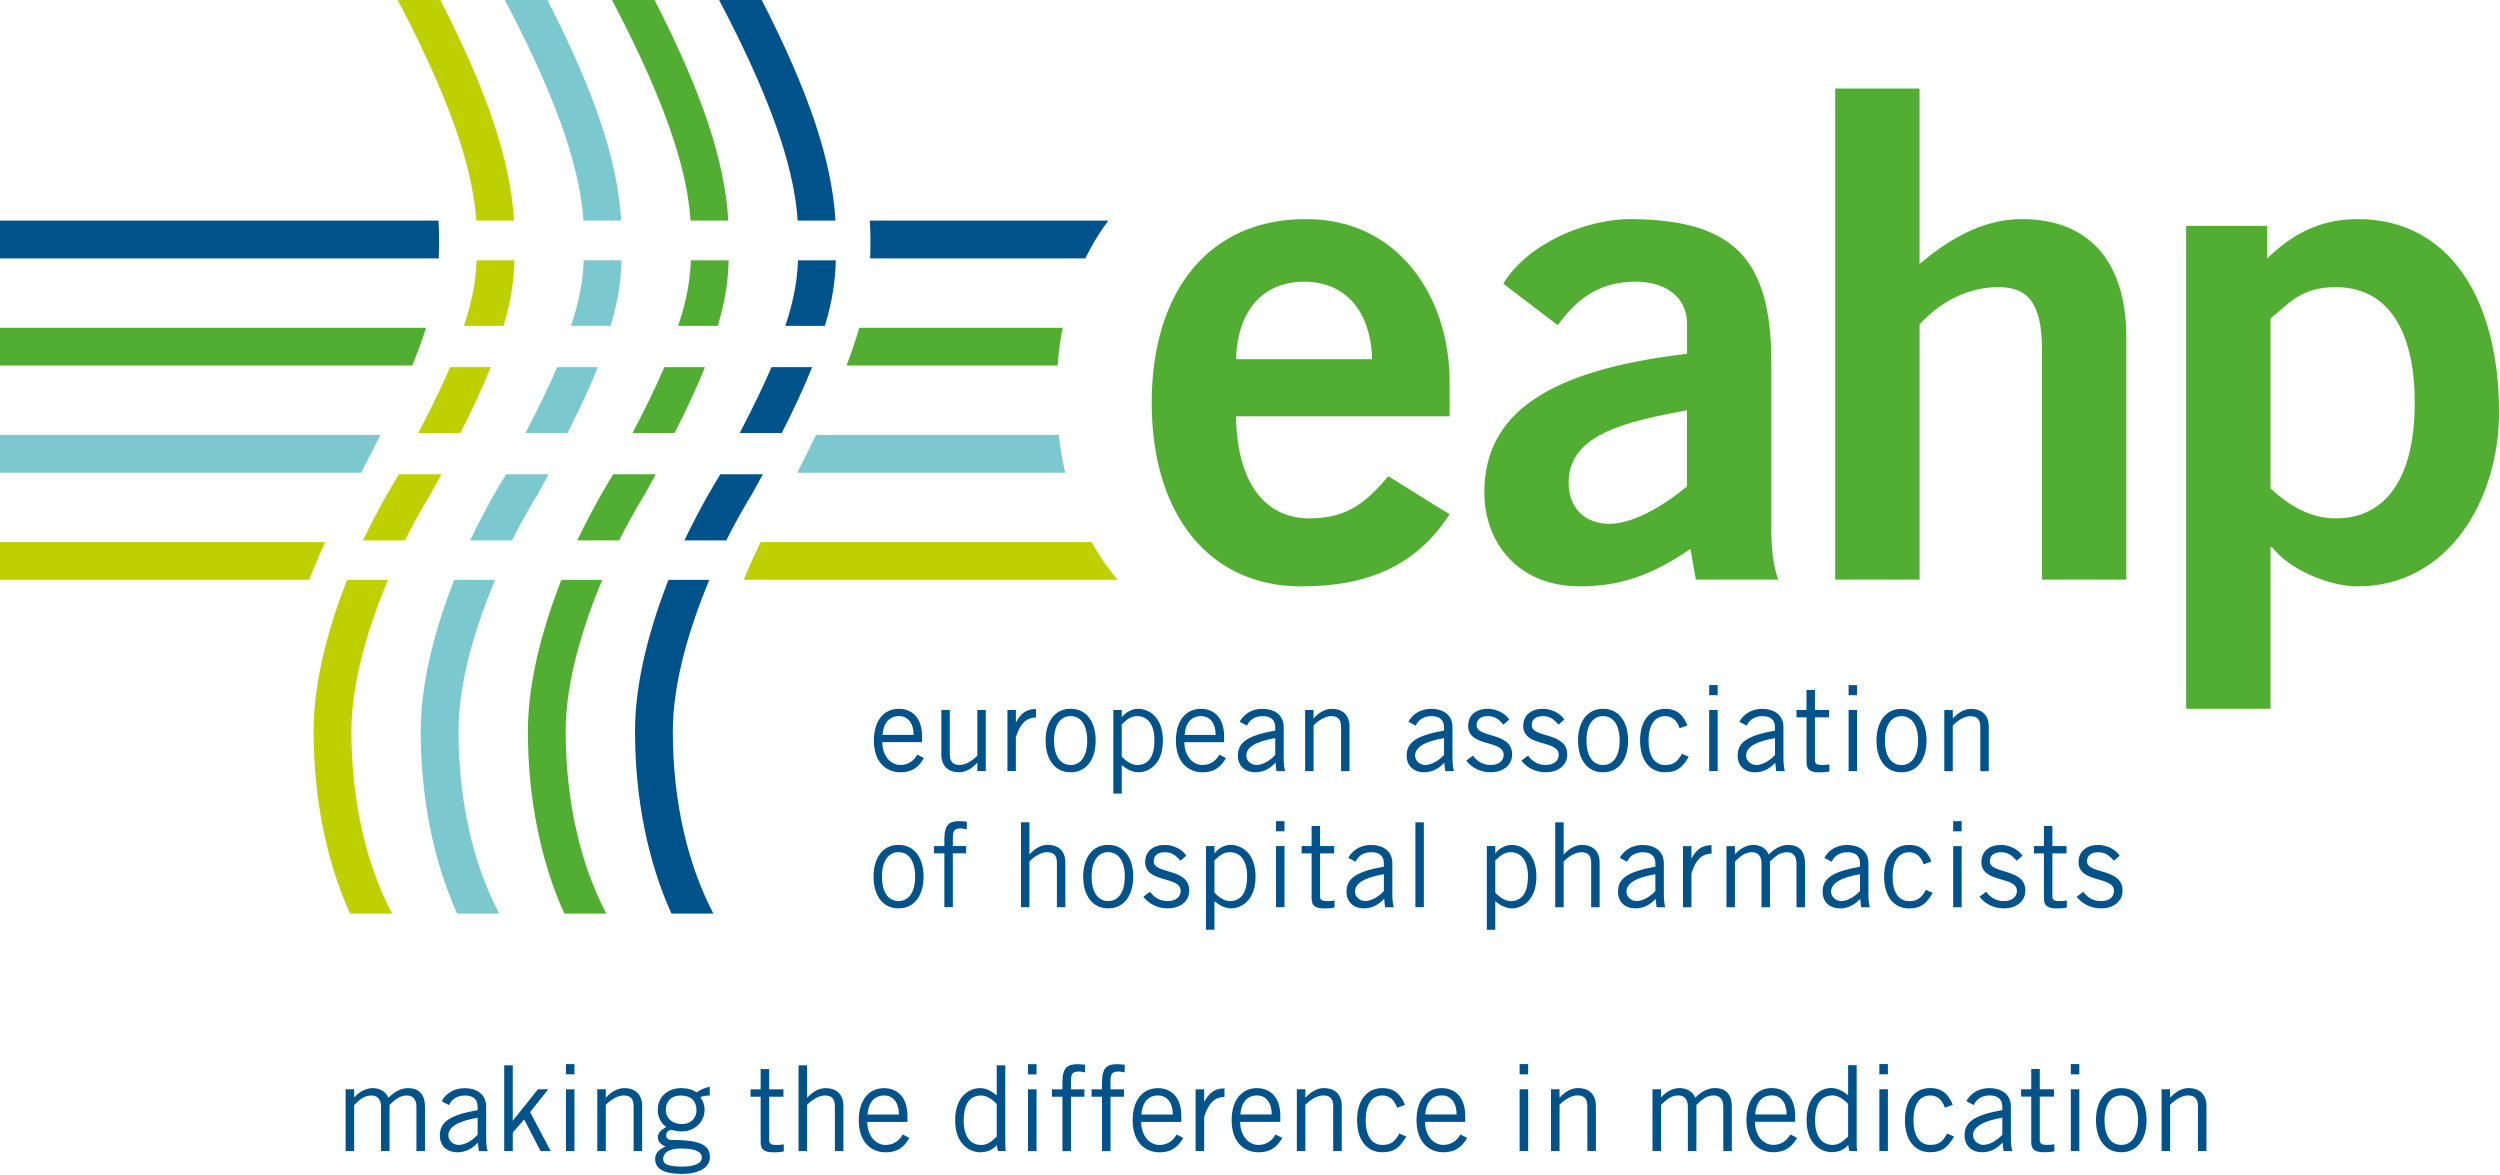 <svg width="864" height="406" viewBox="0 0 864 406" fill="none" xmlns="http://www.w3.org/2000/svg">
<g clip-path="url(#clip0_2001_12883)">
<path d="M0 187.33V200.39H106.86C108.68 195.73 110.55 191.34 112.38 187.33H0Z" fill="#BED000"/>
<path d="M177.78 89.98H164.7C164.47 96.18 163.57 102.94 160.33 112.61H174.01C176.84 103.27 177.59 96.41 177.78 89.98Z" fill="#BED000"/>
<path d="M148.709 170.93L148.889 170.62C150.179 168.3 151.389 166.08 152.559 163.91H137.829C137.699 164.16 137.569 164.39 137.429 164.64C136.509 166.1 131.239 174.62 125.439 186.77H139.919C144.719 177.28 148.609 171.1 148.709 170.94" fill="#BED000"/>
<path d="M169.601 126.88H155.551C152.791 133.3 149.211 140.77 144.551 149.64H159.101C163.591 140.81 167.011 133.33 169.601 126.88Z" fill="#BED000"/>
<path d="M211.03 112.61C213.86 103.27 214.61 96.41 214.8 89.98H201.72C201.48 96.18 200.59 102.94 197.35 112.61H211.03Z" fill="#7BC9CE"/>
<path d="M185.93 170.62C187.22 168.3 188.42 166.08 189.6 163.91H174.87C174.74 164.15 174.61 164.39 174.47 164.64C173.55 166.1 168.28 174.61 162.48 186.76H176.95C181.76 177.27 185.64 171.09 185.74 170.93L185.93 170.62Z" fill="#7BC9CE"/>
<path d="M206.63 126.88H192.57C189.81 133.3 186.24 140.77 181.58 149.64H196.13C200.62 140.81 204.04 133.33 206.63 126.88Z" fill="#7BC9CE"/>
<path d="M0 150.31V163.38H124.78C127.23 158.73 129.47 154.38 131.49 150.31H0Z" fill="#7BC9CE"/>
<path d="M248.061 112.61C250.891 103.27 251.641 96.41 251.831 89.98H238.751C238.511 96.18 237.621 102.94 234.381 112.61H248.061Z" fill="#52AE32"/>
<path d="M218.609 149.64H233.149C237.629 140.81 241.059 133.33 243.659 126.88H229.599C226.839 133.3 223.269 140.77 218.609 149.64Z" fill="#52AE32"/>
<path d="M222.77 170.93L222.96 170.62C224.25 168.3 225.46 166.08 226.63 163.91H211.9C211.77 164.16 211.64 164.39 211.5 164.64C210.58 166.1 205.31 174.62 199.51 186.76H213.99C218.79 177.27 222.67 171.09 222.78 170.93" fill="#52AE32"/>
<path d="M0 113.28V126.34H142.48C144.47 121.46 146.03 117.15 147.26 113.28H0Z" fill="#52AE32"/>
<path d="M271.41 112.61H285.09C287.92 103.27 288.67 96.41 288.86 89.98H275.78C275.54 96.18 274.65 102.94 271.41 112.61Z" fill="#00538A"/>
<path d="M248.519 164.64C247.599 166.1 242.329 174.62 236.529 186.76H251.009C255.809 177.26 259.689 171.08 259.789 170.92L259.979 170.61C261.259 168.29 262.469 166.07 263.649 163.9H248.919C248.779 164.15 248.649 164.38 248.519 164.63" fill="#00538A"/>
<path d="M255.641 149.64H270.191C274.671 140.81 278.101 133.33 280.691 126.88H266.631C263.871 133.3 260.291 140.77 255.641 149.64Z" fill="#00538A"/>
<path d="M151.53 76.25H0V89.31H151.63C151.72 86.87 151.72 84.48 151.72 82.07C151.72 80.27 151.66 78.34 151.53 76.25Z" fill="#00538A"/>
<path d="M262.88 187.33C261.01 191.21 259 195.63 257.01 200.39H386.29C382.89 196.45 379.86 192.08 377.23 187.33H262.88Z" fill="#BED000"/>
<path d="M282.05 150.31C280.09 154.38 277.92 158.73 275.52 163.38H368.15C367.17 159.19 366.42 154.83 365.91 150.31H282.04H282.05Z" fill="#7BC9CE"/>
<path d="M296.961 113.28C295.841 117.19 294.411 121.49 292.561 126.34H365.501C365.841 121.84 366.431 117.48 367.241 113.28H296.971H296.961Z" fill="#52AE32"/>
<path d="M300.609 76.25C300.719 78.21 300.809 80.15 300.809 82.07C300.809 84.49 300.809 86.87 300.739 89.31H375.089C377.379 84.61 380.029 80.25 383.029 76.25H300.619H300.609Z" fill="#00538A"/>
<path d="M164.589 76.25H177.649C176.409 55.52 168.569 32.06 152.159 0H137.439C158.569 40.09 163.639 61.98 164.589 76.25Z" fill="#BED000"/>
<path d="M427.179 124.15C427.649 107.22 436.579 97.36 450.689 97.36C464.799 97.36 473.729 107.23 474.199 124.15H427.189H427.179ZM500.989 143.89V131.9C500.989 102.52 483.119 75.49 451.149 75.73C418.009 75.73 398.029 100.41 398.029 139.2C398.029 177.99 418.009 202.66 449.739 202.66C473.249 202.66 489.699 195.13 500.979 177.75L479.819 164.58C472.529 173.04 466.189 179.15 452.549 179.15C438.909 179.15 427.629 169.28 427.159 143.89H500.969H500.989ZM614.519 200.3C612.639 194.9 612.169 188.78 612.169 182.67V125.08C612.169 88.41 598.069 76.43 565.159 75.72C547.299 75.25 527.079 85.12 519.559 98.05L538.369 112.39C544.009 104.63 551.529 97.35 565.169 97.35C575.509 97.35 583.039 102.52 583.039 111.92V122.26C535.559 127.9 512.989 142.48 512.989 170.21C512.989 186.9 524.039 202.65 546.129 202.65C561.409 202.65 572.449 197.72 584.209 189.72L586.089 200.3H614.529H614.519ZM583.019 168.1C576.909 173.27 565.389 181.03 556.219 181.03C547.999 181.03 542.119 175.86 542.119 166.69C542.119 149.53 563.509 145.53 583.019 141.77V168.1ZM663.409 200.3V112.16C668.349 106.52 677.979 99.23 690.679 99.23C700.549 99.23 705.719 104.4 705.719 120.85V200.3H734.859V116.62C734.859 91.7 723.109 75.72 698.659 75.72C684.319 75.72 672.329 83.71 663.399 91.23V30.59H634.249V200.3H663.399H663.409ZM755.549 244.96H784.689V189.02H785.159C791.029 196.78 804.909 202.65 814.769 202.65C846.269 202.65 863.669 172.56 863.669 142.47C863.669 104.39 847.209 75.72 814.769 75.72C801.609 75.72 791.969 81.13 783.509 89.35V78.06H755.539V244.95L755.549 244.96ZM784.689 110.04C790.799 105.34 794.799 99.23 807.259 99.23C824.659 99.23 834.529 113.33 834.529 139.19C834.529 165.05 824.659 179.15 807.259 179.15C797.859 179.15 790.569 174.21 784.689 168.81V110.05V110.04Z" fill="#52AE32"/>
<path d="M201.621 76.25H214.681C213.441 55.52 205.591 32.06 189.191 0H174.471C195.611 40.09 200.681 61.98 201.631 76.25" fill="#7BC9CE"/>
<path d="M238.65 76.25H251.71C250.47 55.52 242.62 32.06 226.22 0H211.5C232.63 40.09 237.7 61.98 238.65 76.25Z" fill="#52AE32"/>
<path d="M275.68 76.25H288.74C287.5 55.52 279.65 32.06 263.25 0H248.52C269.66 40.09 274.73 61.98 275.67 76.25" fill="#00538A"/>
<path d="M121.441 252.68C121.441 235.27 127.591 215.93 134.061 200.4H119.931C113.771 216.2 108.381 235.06 108.381 252.68C108.381 276 112.841 297.73 120.981 315.74H135.491C126.451 298.57 121.451 276.64 121.451 252.68" fill="#BED000"/>
<path d="M158.47 252.68C158.47 235.27 164.62 215.93 171.08 200.4H156.96C150.81 216.2 145.41 235.06 145.41 252.68C145.41 276 149.86 297.74 158 315.74H172.51C163.47 298.57 158.47 276.64 158.47 252.68Z" fill="#7BC9CE"/>
<path d="M195.499 252.68C195.499 235.27 201.659 215.93 208.119 200.4H193.989C187.839 216.2 182.439 235.06 182.439 252.68C182.439 276 186.889 297.74 195.029 315.74H209.539C200.499 298.57 195.499 276.64 195.499 252.68Z" fill="#52AE32"/>
<path d="M232.531 252.68C232.531 235.27 238.681 215.93 245.141 200.4H231.011C224.861 216.2 219.461 235.06 219.461 252.68C219.461 276 223.911 297.74 232.051 315.74H246.561C237.521 298.57 232.521 276.64 232.521 252.68" fill="#00538A"/>
<path d="M316.271 302.96C316.271 308.4 314.031 311.41 310.541 311.41C307.051 311.41 304.811 308.41 304.811 302.96C304.811 297.51 307.041 294.51 310.541 294.51C314.041 294.51 316.271 297.52 316.271 302.96ZM319.191 302.96C319.191 296.87 316.301 291.99 310.541 291.99C304.781 291.99 301.891 296.87 301.891 302.96C301.891 309.05 304.771 313.93 310.541 313.93C316.311 313.93 319.191 309.05 319.191 302.96ZM329.301 313.52V294.91H333.891V292.39H329.301V289.3C329.301 286.95 330.031 286.3 332.021 286.3C332.671 286.3 333.441 286.5 334.131 286.59V283.99C333.281 283.91 332.381 283.79 331.531 283.79C328.081 283.79 326.371 285.01 326.371 290V292.4H322.801V294.92H326.371V313.53H329.301V313.52ZM352.851 284.19V313.52H355.771V297.72C357.111 296.3 359.631 294.51 361.821 294.51C364.011 294.51 365.271 295.44 365.271 298.25V313.52H368.191V298.16C368.191 293.61 365.231 291.98 362.101 291.98C359.701 291.98 357.511 293.36 355.851 295.23H355.771V284.18H352.851V284.19ZM388.721 302.96C388.721 308.4 386.481 311.41 382.991 311.41C379.501 311.41 377.261 308.41 377.261 302.96C377.261 297.51 379.501 294.51 382.991 294.51C386.481 294.51 388.721 297.52 388.721 302.96ZM391.641 302.96C391.641 296.87 388.751 291.99 382.991 291.99C377.231 291.99 374.341 296.87 374.341 302.96C374.341 309.05 377.221 313.93 382.991 313.93C388.761 313.93 391.641 309.05 391.641 302.96ZM395.141 309.91C397.091 312.51 400.301 313.93 403.591 313.93C407.411 313.93 410.991 311.86 410.991 307.75C410.991 299.87 398.721 302.23 398.721 297.64C398.721 295.77 400.061 294.52 402.531 294.52C404.811 294.52 406.351 295.49 407.971 297.48L410.001 295.7C408.581 293.55 405.531 292.05 402.771 292C398.711 291.96 395.911 294.04 395.781 297.69C395.541 305.41 408.051 302.56 408.051 307.92C408.051 309.71 406.671 311.41 403.501 311.41C400.861 311.41 398.831 310.15 397.441 308.17L395.131 309.91H395.141ZM419.711 321.32V311.49L419.871 311.57C421.491 312.91 423.441 313.93 425.431 313.93C429.011 313.93 433.921 311.17 433.921 302.96C433.921 294.75 429.011 291.99 425.271 291.99C423.241 291.99 420.891 293.29 419.791 294.88H419.711V292.4H416.781V321.32H419.711ZM419.711 297.36C421.781 295.32 423.161 294.52 425.031 294.52C428.681 294.52 431.001 297.44 431.001 302.8C431.001 309.18 428.441 311.41 425.031 311.41C423.281 311.41 421.291 310.23 419.711 308.48V297.35V297.36ZM440.991 313.53H443.921V292.41H440.991V313.53ZM440.991 287.29H443.921V283.79H440.991V287.29ZM449.841 292.41V294.93H453.291V310.45C453.291 313.13 454.631 313.95 457.801 313.95C459.511 313.95 460.681 313.79 461.211 313.62V311.22C460.441 311.34 459.591 311.42 458.611 311.42C456.901 311.42 456.211 310.93 456.211 309.96V294.93H461.091V292.41H456.211V285.46H453.291V292.41H449.841ZM468.521 297.81C469.091 296.39 470.671 294.52 473.921 294.52C476.441 294.52 478.261 295.57 478.261 298.38V299.52C468.881 301.19 465.351 303.5 465.351 308.13C465.351 311.98 468.111 313.94 471.361 313.94C474.611 313.94 476.881 312.23 478.351 310.61L478.681 313.54H481.681C481.401 312.44 481.191 311.3 481.191 308.99V298.35C481.191 293.72 477.451 292.01 473.881 292.01C469.901 292.01 467.301 294.05 465.961 296.48L468.521 297.82V297.81ZM478.271 307.92C476.571 309.87 473.891 311.41 471.781 311.41C470.151 311.41 468.281 310.11 468.281 308.17C468.281 305.24 471.571 303.29 478.271 302.11V307.92ZM489.161 313.53H492.081V284.2H489.161V313.53ZM516.771 321.33V311.5L516.931 311.58C518.551 312.92 520.511 313.94 522.491 313.94C526.071 313.94 530.981 311.18 530.981 302.97C530.981 294.76 526.071 292 522.331 292C520.301 292 517.951 293.3 516.851 294.89H516.771V292.41H513.851V321.33H516.771ZM516.771 297.37C518.841 295.33 520.221 294.53 522.091 294.53C525.751 294.53 528.061 297.45 528.061 302.81C528.061 309.19 525.511 311.42 522.091 311.42C520.341 311.42 518.351 310.24 516.771 308.49V297.36V297.37ZM537.481 284.21V313.54H540.401V297.74C541.741 296.32 544.261 294.53 546.451 294.53C548.641 294.53 549.911 295.46 549.911 298.27V313.54H552.831V298.18C552.831 293.63 549.861 292 546.741 292C544.341 292 542.151 293.38 540.481 295.25H540.401V284.2H537.481V284.21ZM562.341 297.82C562.911 296.4 564.491 294.53 567.751 294.53C570.271 294.53 572.101 295.58 572.101 298.39V299.53C562.711 301.2 559.181 303.51 559.181 308.14C559.181 311.99 561.941 313.95 565.191 313.95C568.441 313.95 570.721 312.24 572.181 310.62L572.511 313.55H575.511C575.231 312.45 575.021 311.31 575.021 309V298.36C575.021 293.73 571.281 292.02 567.711 292.02C563.731 292.02 561.131 294.06 559.791 296.49L562.351 297.83L562.341 297.82ZM572.091 307.93C570.381 309.88 567.701 311.42 565.591 311.42C563.961 311.42 562.101 310.12 562.101 308.18C562.101 305.25 565.381 303.3 572.091 302.12V307.93ZM581.641 313.54H584.561V301.84C585.941 297.49 587.851 295.1 591.511 295.02V292.1C588.011 292.1 586.271 293.73 584.641 296.61H584.561V292.43H581.641V313.55V313.54ZM599.591 313.54V297.77C601.181 296.23 602.881 294.53 605.481 294.53C607.351 294.53 608.771 295.58 608.771 298.43V313.54H611.691V297.77C613.281 296.23 614.981 294.53 617.581 294.53C619.441 294.53 620.871 295.58 620.871 298.43V313.54H623.801V298.43C623.801 293.19 620.791 292.01 617.991 292.01C615.511 292.01 613.161 293.35 611.281 295.34C610.511 293.39 608.601 292.01 605.881 292.01C603.851 292.01 601.531 293.07 599.751 295.06L599.591 295.22V292.42H596.671V313.54H599.591ZM633.061 297.82C633.631 296.4 635.211 294.53 638.461 294.53C640.981 294.53 642.811 295.58 642.811 298.39V299.53C633.431 301.2 629.891 303.51 629.891 308.14C629.891 311.99 632.651 313.95 635.901 313.95C639.151 313.95 641.421 312.24 642.891 310.62L643.211 313.55H646.211C645.931 312.45 645.721 311.31 645.721 309V298.36C645.721 293.73 641.991 292.02 638.411 292.02C634.431 292.02 631.831 294.06 630.491 296.49L633.051 297.83L633.061 297.82ZM642.811 307.93C641.101 309.88 638.421 311.42 636.311 311.42C634.681 311.42 632.821 310.12 632.821 308.18C632.821 305.25 636.111 303.3 642.811 302.12V307.93ZM667.511 297.74C666.171 294.45 664.141 292.01 659.791 292.01C654.511 292.01 651.141 296.16 651.141 302.98C651.141 309.8 654.511 313.95 659.791 313.95C663.971 313.95 665.841 312.16 667.961 308.58L665.601 307.53C663.971 310.53 662.471 311.43 659.791 311.43C656.181 311.43 654.071 308.34 654.071 302.98C654.071 297.62 656.181 294.53 659.791 294.53C662.311 294.53 663.971 296.15 664.791 298.71L667.511 297.73V297.74ZM675.021 313.54H677.951V292.42H675.021V313.54ZM675.021 287.3H677.951V283.8H675.021V287.3ZM684.121 309.92C686.071 312.52 689.281 313.94 692.571 313.94C696.391 313.94 699.961 311.87 699.961 307.76C699.961 299.88 687.691 302.24 687.691 297.65C687.691 295.78 689.031 294.53 691.511 294.53C693.781 294.53 695.331 295.5 696.951 297.49L698.981 295.71C697.551 293.56 694.511 292.06 691.751 292.01C687.691 291.97 684.891 294.05 684.771 297.7C684.531 305.42 697.041 302.57 697.041 307.93C697.041 309.72 695.661 311.42 692.491 311.42C689.851 311.42 687.831 310.16 686.441 308.18L684.121 309.92ZM702.931 292.41V294.93H706.381V310.45C706.381 313.13 707.721 313.95 710.891 313.95C712.591 313.95 713.771 313.79 714.301 313.62V311.22C713.531 311.34 712.671 311.42 711.701 311.42C709.991 311.42 709.301 310.93 709.301 309.96V294.93H714.181V292.41H709.301V285.46H706.381V292.41H702.931ZM717.711 309.92C719.661 312.52 722.871 313.94 726.161 313.94C729.981 313.94 733.551 311.87 733.551 307.76C733.551 299.88 721.281 302.24 721.281 297.65C721.281 295.78 722.621 294.53 725.101 294.53C727.381 294.53 728.921 295.5 730.541 297.49L732.571 295.71C731.151 293.56 728.101 292.06 725.341 292.01C721.281 291.97 718.471 294.05 718.351 297.7C718.101 305.42 730.611 302.57 730.611 307.93C730.611 309.72 729.231 311.42 726.071 311.42C723.431 311.42 721.391 310.16 720.011 308.18L717.701 309.92H717.711Z" fill="#00538A"/>
<path d="M317.04 260.8C315.83 262.99 313.79 264.37 311.19 264.37C307.69 264.37 304.93 261.12 304.93 256.49H318.66V254.54C318.66 247.8 315.01 244.96 310.62 244.96C305.43 244.96 302.01 249.11 302.01 255.93C302.01 263.65 306.48 266.9 311.19 266.9C315.9 266.9 317.93 264.38 319.31 261.98L317.04 260.8ZM305.02 253.98C305.26 250.08 307.17 247.48 310.71 247.48C313.88 247.48 315.75 250.08 315.75 253.98H305.02ZM340.68 266.49V245.36H337.76V261.16C336.42 262.58 333.9 264.37 331.71 264.37C329.52 264.37 328.25 263.44 328.25 260.64V245.36H325.33V260.72C325.33 265.27 328.29 266.9 331.42 266.9C333.82 266.9 336.01 265.52 337.68 263.65H337.76V266.49H340.68ZM348.16 266.49H351.08V254.79C352.46 250.44 354.37 248.04 358.03 247.97V245.04C354.54 245.04 352.79 246.67 351.17 249.55H351.09V245.37H348.17V266.5L348.16 266.49ZM375.74 255.93C375.74 261.37 373.5 264.38 370.01 264.38C366.52 264.38 364.28 261.37 364.28 255.93C364.28 250.49 366.51 247.48 370.01 247.48C373.51 247.48 375.74 250.49 375.74 255.93ZM378.66 255.93C378.66 249.83 375.78 244.96 370.01 244.96C364.24 244.96 361.36 249.83 361.36 255.93C361.36 262.03 364.24 266.9 370.01 266.9C375.78 266.9 378.66 262.02 378.66 255.93ZM387.68 274.29V264.46L387.84 264.54C389.46 265.88 391.42 266.9 393.41 266.9C396.99 266.9 401.9 264.14 401.9 255.93C401.9 247.72 396.99 244.96 393.25 244.96C391.22 244.96 388.86 246.26 387.77 247.84H387.69V245.36H384.77V274.28H387.69L387.68 274.29ZM387.68 250.33C389.75 248.3 391.14 247.49 393 247.49C396.65 247.49 398.97 250.41 398.97 255.78C398.97 262.15 396.41 264.39 393 264.39C391.25 264.39 389.26 263.21 387.68 261.47V250.34V250.33ZM421.43 260.81C420.21 263 418.18 264.38 415.58 264.38C412.09 264.38 409.32 261.13 409.32 256.5H423.05V254.55C423.05 247.81 419.39 244.97 415.01 244.97C409.81 244.97 406.4 249.12 406.4 255.94C406.4 263.66 410.87 266.91 415.58 266.91C420.29 266.91 422.32 264.39 423.7 261.99L421.42 260.81H421.43ZM409.41 253.99C409.65 250.09 411.56 247.49 415.1 247.49C418.27 247.49 420.13 250.09 420.13 253.99H409.41ZM430.98 250.78C431.55 249.36 433.13 247.49 436.38 247.49C438.9 247.49 440.73 248.54 440.73 251.35V252.49C431.35 254.16 427.81 256.47 427.81 261.1C427.81 264.96 430.57 266.91 433.82 266.91C437.07 266.91 439.34 265.2 440.81 263.57L441.13 266.5H444.14C443.85 265.4 443.65 264.26 443.65 261.95V251.31C443.65 246.68 439.92 244.97 436.34 244.97C432.36 244.97 429.76 247 428.42 249.44L430.97 250.79L430.98 250.78ZM440.73 260.89C439.02 262.84 436.34 264.39 434.23 264.39C432.61 264.39 430.73 263.09 430.73 261.14C430.73 258.21 434.02 256.26 440.72 255.09V260.9L440.73 260.89ZM451.05 245.37V266.5H453.97V250.7C455.31 249.28 457.83 247.49 460.02 247.49C462.21 247.49 463.47 248.42 463.47 251.22V266.5H466.39V251.15C466.39 246.6 463.43 244.97 460.3 244.97C457.9 244.97 455.71 246.35 454.04 248.22H453.96V245.37H451.04H451.05ZM489.31 250.78C489.88 249.36 491.46 247.49 494.71 247.49C497.23 247.49 499.06 248.54 499.06 251.35V252.49C489.68 254.16 486.14 256.47 486.14 261.1C486.14 264.96 488.91 266.91 492.16 266.91C495.41 266.91 497.68 265.2 499.14 263.57L499.47 266.5H502.47C502.19 265.4 501.98 264.26 501.98 261.95V251.31C501.98 246.68 498.25 244.97 494.67 244.97C490.69 244.97 488.09 247 486.75 249.44L489.31 250.79V250.78ZM499.06 260.89C497.35 262.84 494.67 264.39 492.56 264.39C490.94 264.39 489.06 263.09 489.06 261.14C489.06 258.21 492.35 256.26 499.06 255.09V260.9V260.89ZM506.74 262.88C508.69 265.48 511.9 266.9 515.19 266.9C519.01 266.9 522.59 264.83 522.59 260.72C522.59 252.84 510.32 255.2 510.32 250.61C510.32 248.74 511.66 247.48 514.14 247.48C516.41 247.48 517.95 248.46 519.58 250.45L521.61 248.66C520.19 246.51 517.14 245 514.38 244.96C510.32 244.92 507.51 246.99 507.4 250.65C507.15 258.37 519.67 255.52 519.67 260.88C519.67 262.67 518.29 264.38 515.12 264.38C512.48 264.38 510.45 263.12 509.07 261.13L506.75 262.88H506.74ZM525.79 262.88C527.74 265.48 530.95 266.9 534.24 266.9C538.06 266.9 541.63 264.83 541.63 260.72C541.63 252.84 529.36 255.2 529.36 250.61C529.36 248.74 530.7 247.48 533.18 247.48C535.45 247.48 536.99 248.46 538.62 250.45L540.65 248.66C539.23 246.51 536.18 245 533.42 244.96C529.36 244.92 526.56 246.99 526.43 250.65C526.19 258.37 538.7 255.52 538.7 260.88C538.7 262.67 537.32 264.38 534.15 264.38C531.52 264.38 529.48 263.12 528.1 261.13L525.78 262.88H525.79ZM559.75 255.94C559.75 261.38 557.52 264.39 554.02 264.39C550.52 264.39 548.29 261.38 548.29 255.94C548.29 250.5 550.52 247.49 554.02 247.49C557.52 247.49 559.75 250.5 559.75 255.94ZM562.67 255.94C562.67 249.84 559.78 244.97 554.02 244.97C548.26 244.97 545.37 249.84 545.37 255.94C545.37 262.04 548.25 266.91 554.02 266.91C559.79 266.91 562.67 262.03 562.67 255.94ZM583.18 250.7C581.84 247.41 579.81 244.97 575.46 244.97C570.18 244.97 566.81 249.12 566.81 255.94C566.81 262.76 570.18 266.91 575.46 266.91C579.65 266.91 581.51 265.12 583.63 261.55L581.27 260.5C579.65 263.5 578.14 264.4 575.46 264.4C571.85 264.4 569.74 261.31 569.74 255.95C569.74 250.59 571.85 247.5 575.46 247.5C577.98 247.5 579.65 249.13 580.46 251.68L583.18 250.7ZM590.7 266.5H593.63V245.37H590.7V266.5ZM590.7 240.26H593.63V236.77H590.7V240.26ZM603.7 250.79C604.27 249.37 605.85 247.5 609.1 247.5C611.62 247.5 613.44 248.55 613.44 251.36V252.5C604.06 254.17 600.53 256.48 600.53 261.11C600.53 264.97 603.29 266.92 606.54 266.92C609.79 266.92 612.07 265.21 613.53 263.58L613.85 266.51H616.85C616.57 265.41 616.36 264.27 616.36 261.96V251.32C616.36 246.69 612.62 244.98 609.05 244.98C605.07 244.98 602.47 247.01 601.13 249.45L603.69 250.8L603.7 250.79ZM613.45 260.9C611.74 262.85 609.06 264.4 606.96 264.4C605.33 264.4 603.46 263.1 603.46 261.15C603.46 258.22 606.75 256.27 613.45 255.1V260.91V260.9ZM620.88 245.38V247.9H624.34V263.42C624.34 266.1 625.68 266.92 628.84 266.92C630.55 266.92 631.73 266.76 632.25 266.59V264.19C631.48 264.31 630.63 264.39 629.65 264.39C627.94 264.39 627.25 263.9 627.25 262.93V247.9H632.12V245.38H627.25V238.43H624.33V245.38H620.87H620.88ZM638.88 266.51H641.8V245.38H638.88V266.51ZM638.88 240.27H641.8V236.78H638.88V240.27ZM662.89 255.95C662.89 261.39 660.65 264.4 657.16 264.4C653.67 264.4 651.43 261.39 651.43 255.95C651.43 250.51 653.67 247.5 657.16 247.5C660.65 247.5 662.89 250.51 662.89 255.95ZM665.81 255.95C665.81 249.85 662.93 244.98 657.16 244.98C651.39 244.98 648.51 249.85 648.51 255.95C648.51 262.05 651.4 266.92 657.16 266.92C662.92 266.92 665.81 262.04 665.81 255.95ZM671.95 245.39V266.52H674.88V250.72C676.22 249.3 678.74 247.51 680.93 247.51C683.12 247.51 684.39 248.44 684.39 251.24V266.52H687.32V251.17C687.32 246.62 684.35 244.99 681.22 244.99C678.82 244.99 676.63 246.37 674.97 248.24H674.89V245.39H671.96H671.95Z" fill="#00538A"/>
<path d="M747.039 376.46V397.81H749.989V381.83C751.349 380.39 753.889 378.58 756.109 378.58C758.329 378.58 759.599 379.53 759.599 382.36V397.8H762.549V382.27C762.549 377.68 759.549 376.04 756.389 376.04C753.959 376.04 751.739 377.43 750.059 379.32H749.979V376.45H747.029L747.039 376.46ZM741.859 387.13C741.859 380.97 738.949 376.05 733.109 376.05C727.269 376.05 724.369 380.97 724.369 387.13C724.369 393.29 727.279 398.22 733.109 398.22C738.939 398.22 741.859 393.3 741.859 387.13ZM738.909 387.13C738.909 392.64 736.649 395.68 733.109 395.68C729.569 395.68 727.319 392.64 727.319 387.13C727.319 381.62 729.579 378.59 733.109 378.59C736.639 378.59 738.909 381.63 738.909 387.13ZM715.669 371.28H718.619V367.75H715.669V371.28ZM715.669 397.8H718.619V376.45H715.669V397.8ZM698.499 376.45V378.99H701.989V394.68C701.989 397.39 703.349 398.21 706.549 398.21C708.269 398.21 709.469 398.05 709.999 397.88V395.46C709.219 395.58 708.359 395.67 707.369 395.67C705.649 395.67 704.949 395.17 704.949 394.19V378.99H709.869V376.45H704.949V369.43H701.989V376.45H698.499ZM692.009 392.14C690.279 394.11 687.569 395.67 685.439 395.67C683.789 395.67 681.899 394.35 681.899 392.38C681.899 389.42 685.229 387.45 692.009 386.26V392.14ZM682.149 381.91C682.729 380.47 684.329 378.58 687.619 378.58C690.159 378.58 692.009 379.65 692.009 382.49V383.64C682.519 385.33 678.949 387.67 678.949 392.35C678.949 396.25 681.729 398.22 685.029 398.22C688.329 398.22 690.609 396.5 692.089 394.86L692.419 397.81H695.449C695.159 396.7 694.959 395.55 694.959 393.21V382.45C694.959 377.77 691.189 376.05 687.569 376.05C683.549 376.05 680.919 378.1 679.559 380.56L682.149 381.91ZM674.879 381.83C673.519 378.5 671.469 376.04 667.079 376.04C661.739 376.04 658.339 380.23 658.339 387.12C658.339 394.01 661.739 398.21 667.079 398.21C671.309 398.21 673.199 396.4 675.329 392.8L672.949 391.73C671.309 394.77 669.789 395.68 667.079 395.68C663.419 395.68 661.289 392.56 661.289 387.13C661.289 381.7 663.419 378.59 667.079 378.59C669.629 378.59 671.309 380.24 672.129 382.82L674.879 381.84V381.83ZM649.509 371.28H652.459V367.75H649.509V371.28ZM649.509 397.8H652.459V376.45H649.509V397.8ZM638.709 392.79C636.619 394.84 635.219 395.67 633.329 395.67C629.639 395.67 627.289 392.71 627.289 387.29C627.289 380.84 629.869 378.58 633.329 378.58C635.089 378.58 637.109 379.77 638.709 381.54V392.79ZM638.709 368.15V378.49L638.549 378.4C636.909 377.05 634.939 376.02 632.919 376.02C629.309 376.02 624.349 378.81 624.349 387.1C624.349 395.39 629.309 398.19 633.099 398.19C635.639 398.19 637.739 397.04 638.719 395.69L639.129 397.78H641.829C641.589 396.22 641.669 394.66 641.669 393.1V368.14H638.719L638.709 368.15ZM606.599 385.15C606.839 381.21 608.779 378.57 612.349 378.57C615.559 378.57 617.449 381.2 617.449 385.15H606.609H606.599ZM618.759 392.05C617.529 394.27 615.479 395.67 612.849 395.67C609.319 395.67 606.519 392.38 606.519 387.7H620.399V385.73C620.399 378.91 616.709 376.04 612.269 376.04C607.019 376.04 603.569 380.23 603.569 387.12C603.569 394.93 608.079 398.21 612.849 398.21C617.619 398.21 619.669 395.67 621.059 393.24L618.759 392.05ZM574.039 397.8V381.87C575.639 380.31 577.369 378.58 579.999 378.58C581.889 378.58 583.329 379.65 583.329 382.52V397.8H586.279V381.87C587.879 380.31 589.609 378.58 592.239 378.58C594.129 378.58 595.569 379.65 595.569 382.52V397.8H598.519V382.52C598.519 377.23 595.489 376.04 592.659 376.04C590.149 376.04 587.769 377.39 585.879 379.4C585.099 377.43 583.179 376.04 580.419 376.04C578.369 376.04 576.029 377.1 574.219 379.11L574.049 379.27V376.44H571.099V397.79H574.049L574.039 397.8ZM536.019 376.45V397.8H538.979V381.82C540.329 380.38 542.879 378.57 545.099 378.57C547.319 378.57 548.589 379.52 548.589 382.35V397.79H551.539V382.26C551.539 377.67 548.549 376.03 545.379 376.03C542.949 376.03 540.739 377.42 539.049 379.31H538.969V376.44H536.009L536.019 376.45ZM525.179 371.28H528.129V367.75H525.179V371.28ZM525.179 397.8H528.129V376.45H525.179V397.8ZM492.569 385.16C492.819 381.22 494.749 378.58 498.319 378.58C501.519 378.58 503.409 381.21 503.409 385.16H492.569ZM504.729 392.06C503.509 394.28 501.449 395.68 498.819 395.68C495.289 395.68 492.499 392.39 492.499 387.71H506.379V385.74C506.379 378.92 502.689 376.05 498.249 376.05C492.989 376.05 489.549 380.24 489.549 387.13C489.549 394.94 494.059 398.22 498.819 398.22C503.579 398.22 505.629 395.68 507.029 393.25L504.729 392.06ZM485.549 381.84C484.199 378.51 482.139 376.05 477.749 376.05C472.409 376.05 469.009 380.24 469.009 387.13C469.009 394.02 472.409 398.22 477.749 398.22C481.979 398.22 483.879 396.41 486.009 392.81L483.629 391.74C481.989 394.78 480.469 395.69 477.759 395.69C474.109 395.69 471.969 392.57 471.969 387.14C471.969 381.71 474.109 378.6 477.759 378.6C480.309 378.6 481.989 380.25 482.819 382.83L485.569 381.85L485.549 381.84ZM448.189 376.46V397.81H451.139V381.83C452.499 380.39 455.039 378.58 457.269 378.58C459.499 378.58 460.759 379.53 460.759 382.36V397.8H463.709V382.27C463.709 377.68 460.719 376.04 457.549 376.04C455.129 376.04 452.899 377.43 451.219 379.32H451.139V376.45H448.189V376.46ZM428.679 385.17C428.929 381.23 430.859 378.59 434.429 378.59C437.639 378.59 439.519 381.22 439.519 385.17H428.679ZM440.839 392.07C439.609 394.29 437.559 395.69 434.929 395.69C431.399 395.69 428.599 392.4 428.599 387.72H442.479V385.75C442.479 378.93 438.789 376.06 434.359 376.06C429.099 376.06 425.659 380.25 425.659 387.14C425.659 394.95 430.179 398.23 434.939 398.23C439.699 398.23 441.759 395.69 443.149 393.26L440.849 392.07H440.839ZM413.199 397.82H416.159V386C417.559 381.6 419.479 379.18 423.179 379.1V376.15C419.639 376.15 417.879 377.79 416.239 380.7H416.159V376.48H413.199V397.83V397.82ZM394.479 385.18C394.719 381.24 396.659 378.6 400.229 378.6C403.439 378.6 405.329 381.23 405.329 385.18H394.489H394.479ZM406.629 392.08C405.399 394.3 403.349 395.7 400.709 395.7C397.179 395.7 394.389 392.41 394.389 387.73H408.269V385.76C408.269 378.94 404.579 376.07 400.149 376.07C394.889 376.07 391.439 380.26 391.439 387.15C391.439 394.96 395.949 398.24 400.709 398.24C405.469 398.24 407.529 395.7 408.919 393.27L406.619 392.08H406.629ZM383.799 397.83V379.02H388.439V376.48H383.799V373.36C383.799 370.97 384.539 370.32 386.549 370.32C387.199 370.32 387.989 370.53 388.689 370.61V367.98C387.819 367.9 386.919 367.78 386.059 367.78C382.569 367.78 380.849 369.01 380.849 374.06V376.48H377.239V379.02H380.849V397.83H383.799ZM370.129 397.83V379.02H374.769V376.48H370.129V373.36C370.129 370.97 370.869 370.32 372.879 370.32C373.539 370.32 374.319 370.53 375.009 370.61V367.98C374.149 367.9 373.249 367.78 372.389 367.78C368.889 367.78 367.169 369.01 367.169 374.06V376.48H363.559V379.02H367.169V397.83H370.129ZM355.269 371.31H358.229V367.78H355.269V371.31ZM355.269 397.83H358.229V376.48H355.269V397.83ZM344.469 392.82C342.369 394.87 340.979 395.7 339.089 395.7C335.389 395.7 333.049 392.74 333.049 387.32C333.049 380.87 335.629 378.61 339.089 378.61C340.859 378.61 342.869 379.8 344.469 381.57V392.82ZM344.469 368.18V378.52L344.309 378.43C342.669 377.08 340.699 376.05 338.679 376.05C335.069 376.05 330.099 378.84 330.099 387.13C330.099 395.42 335.069 398.22 338.849 398.22C341.389 398.22 343.489 397.07 344.479 395.72L344.889 397.81H347.599C347.349 396.25 347.429 394.69 347.429 393.13V368.17H344.469V368.18ZM299.829 385.18C300.079 381.24 302.009 378.6 305.579 378.6C308.789 378.6 310.669 381.23 310.669 385.18H299.829ZM311.989 392.08C310.759 394.3 308.699 395.7 306.069 395.7C302.539 395.7 299.739 392.41 299.739 387.73H313.619V385.76C313.619 378.94 309.929 376.07 305.489 376.07C300.239 376.07 296.789 380.26 296.789 387.15C296.789 394.96 301.299 398.24 306.069 398.24C310.839 398.24 312.889 395.7 314.279 393.27L311.989 392.08ZM275.979 368.19V397.83H278.929V381.85C280.279 380.41 282.829 378.6 285.049 378.6C287.269 378.6 288.539 379.55 288.539 382.38V397.82H291.489V382.29C291.489 377.7 288.499 376.06 285.339 376.06C282.919 376.06 280.689 377.45 279.009 379.34H278.929V368.18H275.979V368.19ZM259.389 376.48V379.02H262.879V394.71C262.879 397.42 264.229 398.24 267.429 398.24C269.149 398.24 270.339 398.08 270.879 397.91V395.49C270.109 395.61 269.239 395.7 268.249 395.7C266.519 395.7 265.829 395.21 265.829 394.22V379.02H270.759V376.48H265.829V369.46H262.879V376.48H259.389ZM240.709 383.71C240.709 386.25 238.979 388.47 235.609 388.47C232.239 388.47 230.099 386.38 230.099 383.54C230.099 380.7 231.909 378.61 235.279 378.61C238.889 378.61 240.699 380.58 240.699 383.71M242.549 400.09C242.499 402.19 239.629 403.17 236.099 403.17C230.179 403.17 229.199 402.1 229.199 400.5C229.199 398.9 230.509 396.92 235.159 396.92C240.379 396.92 242.509 397.99 242.559 400.08M245.299 375.65C243.699 375.82 241.979 376.64 240.709 377.54C239.309 376.55 237.699 376.06 235.399 376.06C230.849 376.06 227.319 379.01 227.319 383.53C227.319 385.88 228.219 387.97 230.229 389.49C228.589 390.52 227.359 391.29 227.359 393.14C227.359 394.41 228.389 395.68 230.029 396.18C227.729 397.37 226.419 398.4 226.419 400.53C226.419 404.06 229.619 405.7 235.619 405.7C242.279 405.7 245.349 403.07 245.349 399.95C245.349 395.76 242.119 393.96 232.009 393.96C230.939 393.96 230.239 393.39 230.239 392.4C230.239 391.41 230.769 390.75 231.919 390.43C233.069 390.76 233.979 391.01 235.699 391.01C240.009 391.01 243.499 387.77 243.499 383.54C243.499 381.57 242.639 379.92 242.019 379.19C242.759 378.82 244.079 378.61 245.299 378.61V375.66V375.65ZM206.419 376.47V397.82H209.369V381.84C210.719 380.4 213.269 378.59 215.489 378.59C217.709 378.59 218.979 379.54 218.979 382.37V397.81H221.929V382.28C221.929 377.69 218.929 376.05 215.769 376.05C213.339 376.05 211.129 377.44 209.439 379.33H209.359V376.46H206.409L206.419 376.47ZM195.579 371.3H198.529V367.77H195.579V371.3ZM195.579 397.82H198.529V376.47H195.579V397.82ZM174.269 397.82H177.219V391.41L181.159 386.89L186.819 397.81H190.309L183.209 384.34L189.489 376.46H185.909L177.289 387.26H177.209V368.17H174.259V397.81L174.269 397.82ZM165.069 392.16C163.339 394.13 160.639 395.69 158.499 395.69C156.849 395.69 154.959 394.38 154.959 392.4C154.959 389.44 158.289 387.47 165.069 386.28V392.16ZM155.209 381.93C155.789 380.49 157.389 378.6 160.679 378.6C163.219 378.6 165.069 379.67 165.069 382.51V383.66C155.579 385.35 152.009 387.69 152.009 392.37C152.009 396.27 154.789 398.24 158.079 398.24C161.369 398.24 163.669 396.52 165.149 394.88L165.479 397.83H168.519C168.229 396.72 168.019 395.57 168.019 393.23V382.47C168.019 377.79 164.249 376.07 160.639 376.07C156.619 376.07 153.989 378.12 152.629 380.58L155.209 381.93ZM122.399 397.82V381.89C123.999 380.33 125.729 378.6 128.359 378.6C130.249 378.6 131.679 379.67 131.679 382.54V397.82H134.629V381.89C136.229 380.33 137.959 378.6 140.589 378.6C142.479 378.6 143.919 379.67 143.919 382.54V397.82H146.869V382.54C146.869 377.25 143.839 376.06 141.009 376.06C138.509 376.06 136.119 377.41 134.229 379.42C133.459 377.45 131.519 376.06 128.769 376.06C126.709 376.06 124.369 377.12 122.559 379.13L122.399 379.29V376.46H119.449V397.81H122.399V397.82Z" fill="#00538A"/>
</g>
<defs>
<clipPath id="clip0_2001_12883">
<rect width="863.69" height="405.7" fill="white"/>
</clipPath>
</defs>
</svg>
